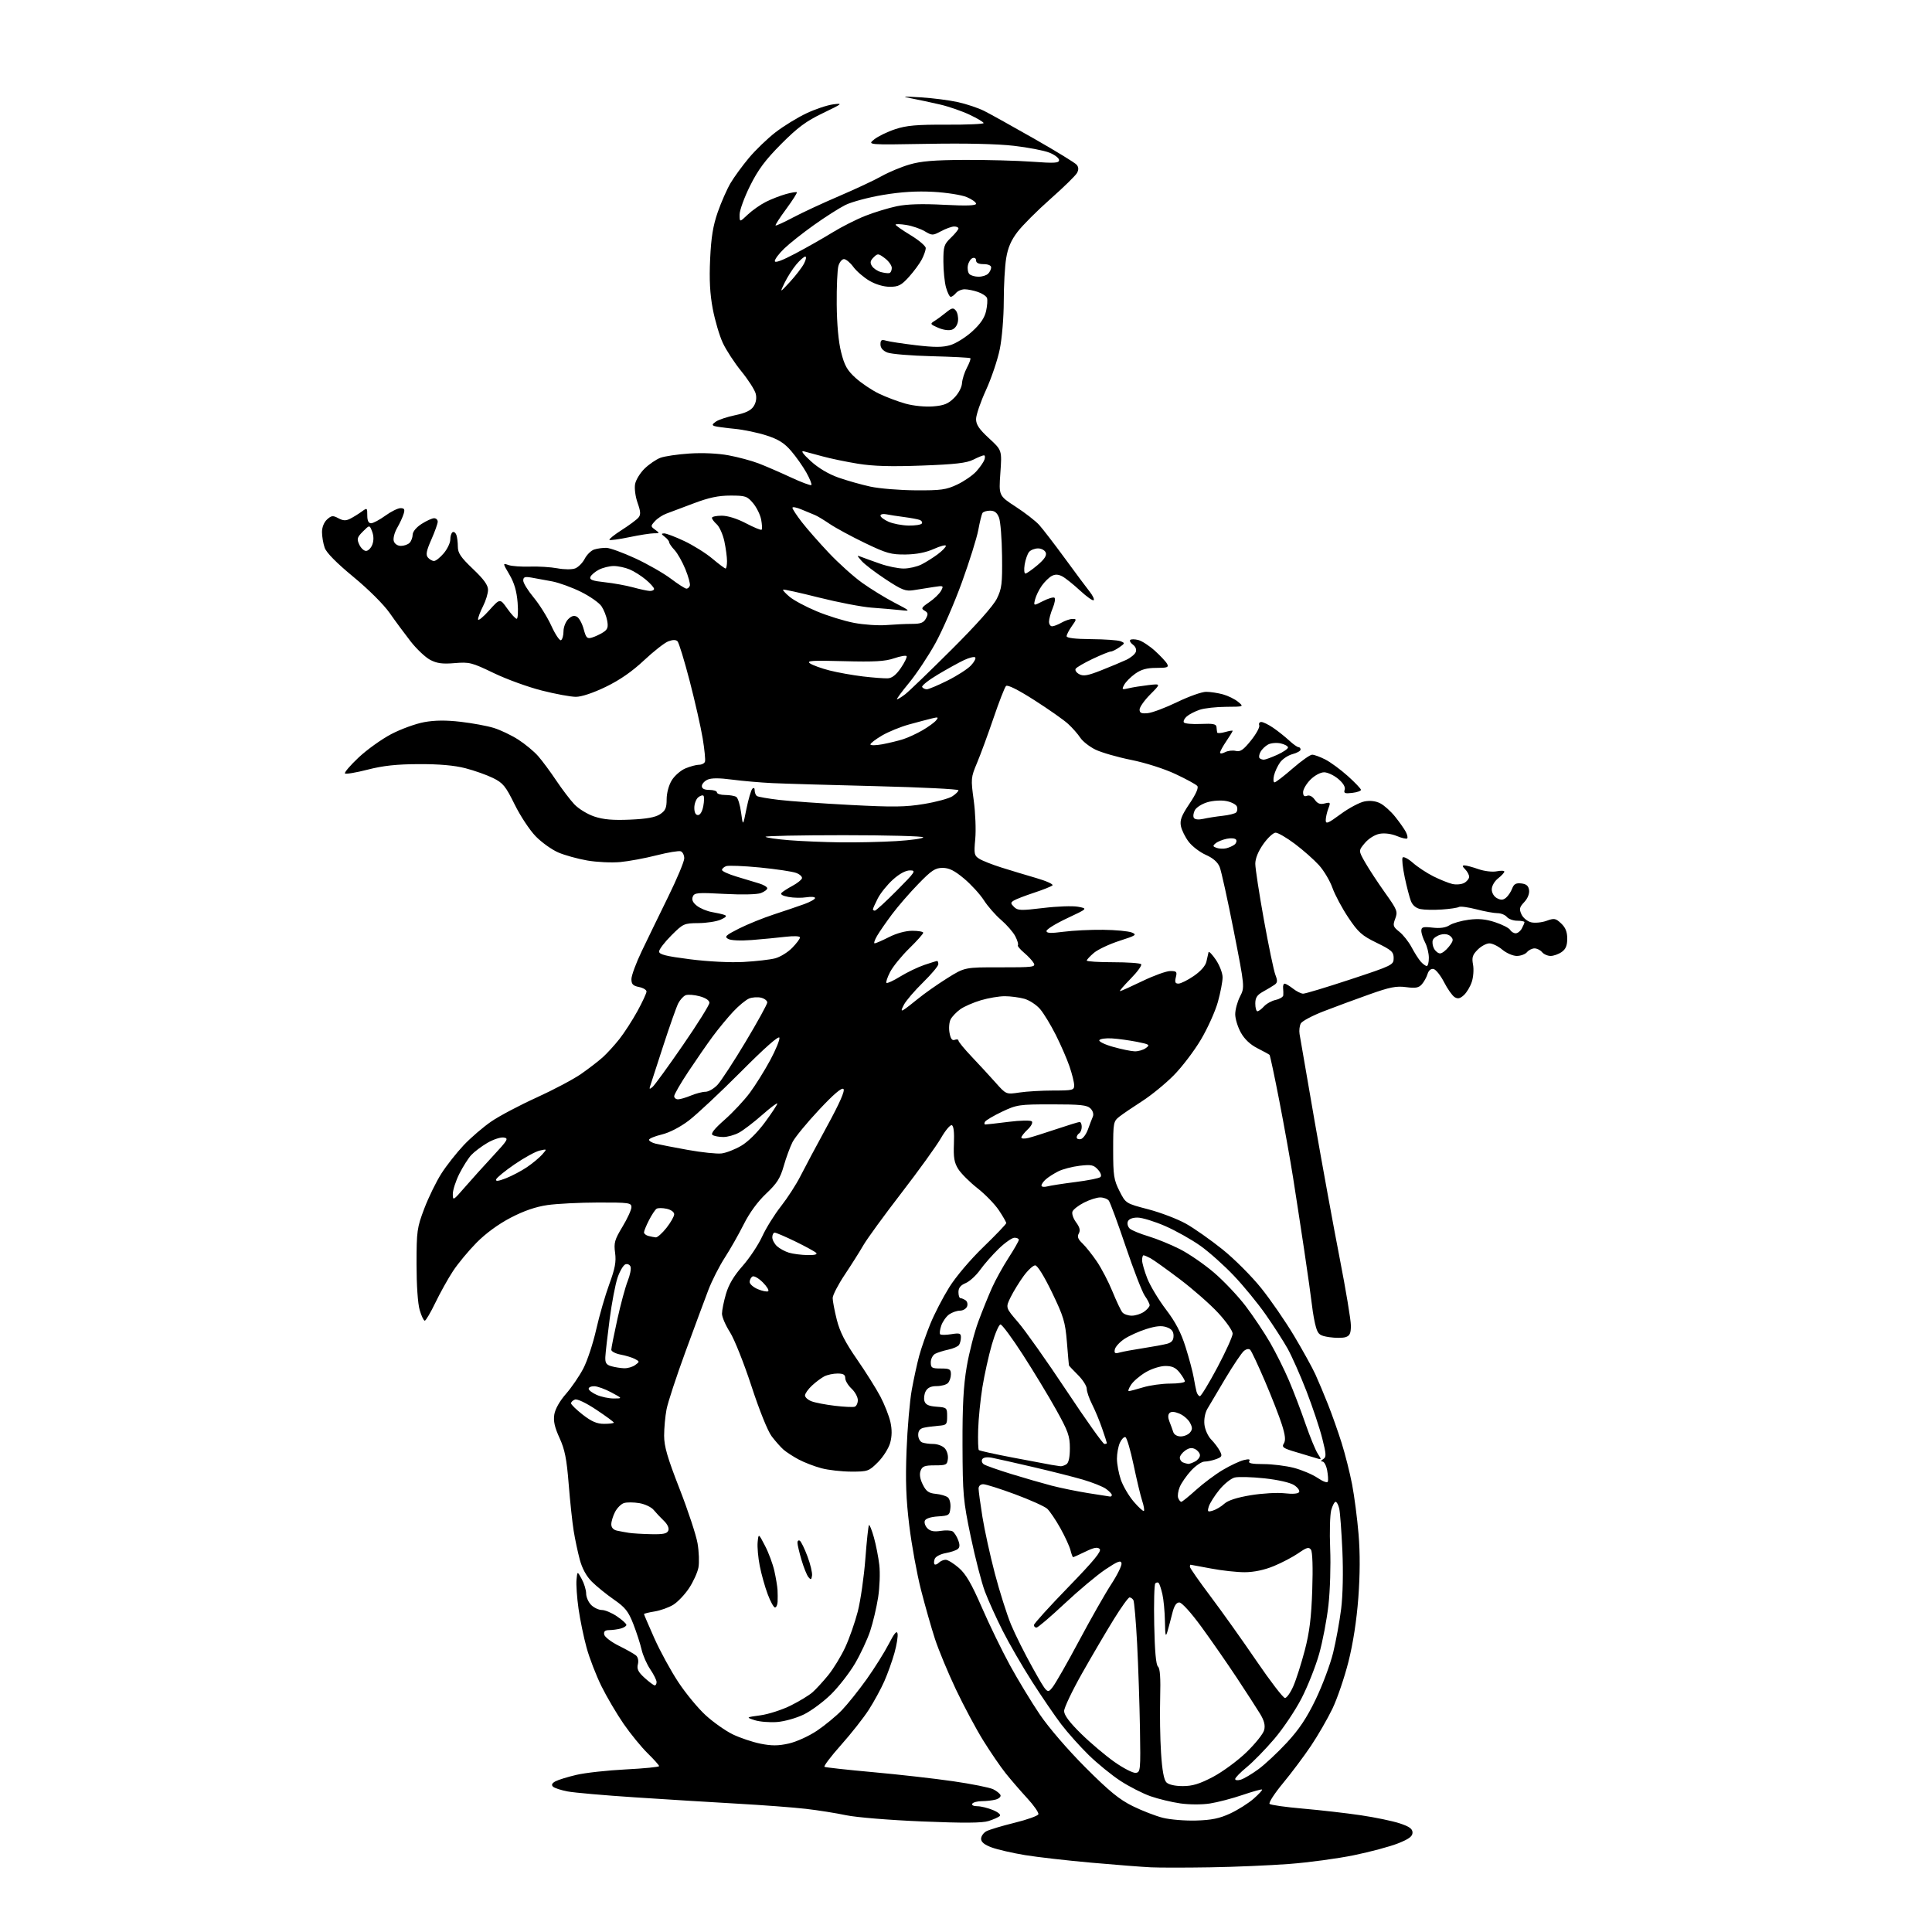 <?xml version="1.0" encoding="UTF-8" standalone="no"?>
<svg 
  version="1.1" 
  xmlns="http://www.w3.org/2000/svg" 
  xmlns:xlink="http://www.w3.org/1999/xlink" 
  xmlns:svg="http://www.w3.org/2000/svg"
  xmlns:rdf="http://www.w3.org/1999/02/22-rdf-syntax-ns#"
  xmlns:cc="http://creativecommons.org/ns#"
  xmlns:dc="http://purl.org/dc/elements/1.1/"
  viewBox="0 0 768 768"
  width="768"
  height="768"
>
<style>svg {background-color: white; }</style>"
<path stroke="none" fill="black" fill-rule="evenodd" d="M481.00,742.29C471.38,742.45 460.80,742.45 457.50,742.29C454.20,742.14 443.62,741.31 434.00,740.46C424.38,739.61 412.45,738.25 407.50,737.44C402.55,736.62 396.59,735.26 394.25,734.40C391.31,733.32 390.00,732.25 390.00,730.95C390.00,729.92 390.95,728.56 392.11,727.94C393.28,727.32 398.31,725.81 403.31,724.58C408.30,723.36 412.56,721.83 412.77,721.20C412.98,720.56 410.97,717.67 408.29,714.77C405.62,711.87 401.76,707.40 399.72,704.84C397.68,702.28 393.68,696.43 390.83,691.84C387.98,687.25 383.09,678.10 379.96,671.50C376.84,664.90 373.10,655.90 371.66,651.50C370.23,647.10 367.73,638.33 366.11,632.00C364.49,625.67 362.40,614.20 361.46,606.50C360.16,595.88 359.90,588.64 360.37,576.50C360.71,567.70 361.64,556.90 362.44,552.50C363.24,548.10 364.56,542.02 365.38,539.00C366.19,535.98 368.19,530.25 369.81,526.28C371.43,522.30 374.81,515.77 377.31,511.76C379.94,507.53 385.67,500.77 390.93,495.68C395.92,490.85 400.00,486.58 400.00,486.20C399.99,485.81 398.69,483.53 397.09,481.13C395.49,478.72 391.65,474.76 388.55,472.33C385.45,469.89 382.01,466.46 380.91,464.70C379.32,462.15 378.97,460.10 379.20,454.58C379.38,450.06 379.09,447.53 378.34,447.28C377.72,447.07 375.79,449.38 374.05,452.41C372.32,455.43 365.26,465.23 358.37,474.17C351.47,483.12 344.66,492.47 343.22,494.97C341.79,497.46 338.45,502.74 335.81,506.70C333.16,510.67 331.00,514.85 331.00,516.00C331.00,517.15 331.74,521.03 332.64,524.62C333.85,529.42 335.96,533.57 340.64,540.32C344.14,545.37 348.34,552.06 349.98,555.18C351.62,558.31 353.41,562.85 353.95,565.26C354.62,568.26 354.59,570.90 353.86,573.56C353.26,575.70 351.08,579.15 349.01,581.23C345.37,584.86 344.98,585.00 338.37,584.99C334.59,584.98 329.25,584.38 326.50,583.64C323.75,582.91 319.70,581.35 317.50,580.18C315.30,579.00 312.59,577.25 311.47,576.27C310.36,575.30 308.24,572.91 306.76,570.96C305.18,568.87 301.87,560.65 298.70,550.96C295.74,541.91 291.90,532.27 290.16,529.55C288.42,526.83 287.00,523.53 287.00,522.21C287.00,520.89 287.71,517.36 288.58,514.37C289.67,510.62 291.73,507.15 295.21,503.22C297.98,500.07 301.48,494.80 302.99,491.50C304.50,488.20 307.86,482.80 310.46,479.50C313.05,476.20 316.54,470.80 318.20,467.50C319.87,464.20 324.62,455.29 328.76,447.70C333.82,438.43 335.96,433.56 335.29,432.89C334.61,432.21 331.41,434.94 325.56,441.19C320.76,446.31 316.03,452.07 315.04,454.00C314.06,455.93 312.49,460.20 311.55,463.50C310.15,468.40 308.87,470.41 304.54,474.50C301.18,477.67 297.92,482.13 295.64,486.69C293.66,490.64 290.26,496.62 288.09,499.98C285.92,503.34 282.99,509.11 281.58,512.80C280.17,516.48 276.07,527.55 272.46,537.39C268.85,547.24 265.47,557.53 264.95,560.28C264.43,563.03 264.00,567.71 264.00,570.70C264.00,574.97 265.31,579.46 270.13,591.81C273.50,600.44 276.72,610.20 277.29,613.50C277.85,616.80 278.01,621.12 277.64,623.11C277.27,625.09 275.59,628.78 273.91,631.32C272.24,633.85 269.41,636.82 267.64,637.92C265.86,639.01 262.52,640.21 260.20,640.58C257.89,640.95 256.00,641.42 256.00,641.63C256.00,641.83 257.86,646.16 260.12,651.25C262.39,656.34 266.66,664.16 269.62,668.64C272.57,673.12 277.46,679.05 280.49,681.82C283.52,684.59 288.36,688.01 291.25,689.42C294.14,690.82 299.11,692.50 302.30,693.14C306.76,694.03 309.35,694.02 313.54,693.08C316.58,692.40 321.52,690.15 324.74,688.00C327.91,685.87 332.37,682.19 334.66,679.82C336.94,677.44 341.38,671.90 344.52,667.50C347.65,663.10 351.60,656.80 353.30,653.50C355.51,649.21 356.50,648.03 356.79,649.37C357.01,650.40 356.45,653.88 355.55,657.10C354.65,660.32 352.83,665.39 351.52,668.35C350.21,671.32 347.46,676.36 345.42,679.56C343.37,682.76 338.39,689.10 334.35,693.63C330.31,698.17 327.34,702.09 327.75,702.34C328.16,702.59 336.82,703.54 347.00,704.46C357.18,705.38 371.52,707.00 378.87,708.07C386.22,709.13 393.39,710.57 394.80,711.25C396.20,711.94 397.52,713.01 397.72,713.62C397.92,714.24 397.05,715.02 395.79,715.36C394.53,715.70 392.06,715.98 390.31,715.99C388.55,715.99 386.84,716.45 386.50,717.00C386.15,717.57 387.00,718.00 388.47,718.00C389.90,718.00 392.70,718.69 394.71,719.52C396.84,720.41 397.97,721.40 397.43,721.90C396.92,722.37 394.92,723.26 392.98,723.88C390.44,724.69 383.09,724.74 366.48,724.05C353.60,723.52 340.35,722.43 336.33,721.58C332.38,720.74 325.18,719.60 320.33,719.04C315.47,718.48 303.18,717.55 293.00,716.98C282.82,716.40 264.60,715.28 252.50,714.48C240.40,713.69 228.32,712.63 225.66,712.13C223.00,711.63 220.37,710.77 219.81,710.21C219.11,709.51 219.43,708.84 220.81,708.10C221.93,707.50 225.69,706.34 229.17,705.53C232.65,704.71 241.46,703.74 248.75,703.37C256.04,703.00 262.00,702.41 262.00,702.06C262.00,701.70 259.95,699.41 257.45,696.96C254.95,694.51 250.66,689.25 247.91,685.28C245.16,681.30 241.19,674.55 239.08,670.28C236.97,666.00 234.31,659.12 233.18,655.00C232.04,650.88 230.60,643.89 229.97,639.48C229.35,635.08 228.99,629.90 229.17,627.98C229.50,624.50 229.50,624.50 231.25,627.70C232.21,629.46 233.00,632.05 233.00,633.45C233.00,634.85 233.90,636.90 235.00,638.00C236.10,639.10 238.02,640.00 239.27,640.00C240.52,640.00 243.22,641.14 245.27,642.54C247.32,643.93 249.00,645.45 249.00,645.92C249.00,646.39 247.99,647.04 246.75,647.37C245.51,647.70 243.45,647.98 242.18,647.99C240.51,648.00 239.94,648.50 240.18,649.75C240.35,650.71 242.97,652.72 246.00,654.22C249.03,655.72 252.10,657.45 252.83,658.08C253.62,658.77 253.92,660.19 253.56,661.61C253.10,663.46 253.70,664.67 256.23,666.97C258.03,668.60 259.84,669.95 260.25,669.97C260.66,669.99 261.00,669.39 261.00,668.64C261.00,667.89 259.87,665.62 258.49,663.58C257.11,661.55 255.55,658.00 255.03,655.69C254.50,653.39 253.02,648.82 251.74,645.54C249.79,640.54 248.53,638.96 244.02,635.84C241.06,633.78 237.12,630.59 235.28,628.75C233.08,626.55 231.42,623.51 230.46,619.94C229.66,616.95 228.57,611.80 228.04,608.50C227.50,605.20 226.61,596.84 226.06,589.93C225.26,579.89 224.52,576.19 222.41,571.59C220.47,567.34 219.92,564.88 220.35,562.26C220.70,560.10 222.51,556.90 224.97,554.10C227.19,551.57 230.30,547.02 231.88,544.00C233.46,540.98 235.76,534.00 237.00,528.50C238.24,523.00 240.58,514.91 242.19,510.51C244.50,504.22 244.99,501.57 244.51,498.01C243.97,494.04 244.33,492.80 247.45,487.63C249.40,484.40 251.00,480.91 251.00,479.88C251.00,478.13 250.06,478.00 237.75,478.02C230.46,478.03 221.41,478.49 217.63,479.03C212.96,479.71 208.26,481.32 203.00,484.06C198.14,486.59 193.09,490.28 189.44,493.98C186.24,497.22 182.02,502.31 180.06,505.30C178.10,508.28 174.95,513.94 173.06,517.86C171.16,521.79 169.27,525.00 168.85,525.00C168.42,525.00 167.51,523.09 166.83,520.75C166.08,518.23 165.58,510.80 165.58,502.50C165.59,489.29 165.77,488.04 168.67,480.39C170.37,475.93 173.42,469.68 175.46,466.50C177.49,463.32 181.49,458.25 184.33,455.23C187.17,452.22 192.15,447.95 195.38,445.75C198.61,443.55 206.70,439.28 213.36,436.26C220.01,433.23 227.94,429.03 230.98,426.92C234.02,424.80 237.89,421.82 239.60,420.29C241.30,418.75 244.30,415.48 246.25,413.00C248.20,410.52 251.41,405.54 253.40,401.92C255.38,398.30 257.00,394.80 257.00,394.14C257.00,393.49 255.65,392.68 254.00,392.35C251.61,391.87 251.00,391.23 251.00,389.20C251.00,387.80 252.85,382.79 255.11,378.08C257.37,373.36 262.10,363.64 265.61,356.48C269.13,349.32 272.00,342.45 272.00,341.20C272.00,339.96 271.39,338.70 270.63,338.41C269.88,338.12 265.56,338.84 261.03,339.99C256.50,341.15 249.99,342.36 246.56,342.68C243.12,343.00 237.22,342.72 233.43,342.06C229.65,341.40 224.47,339.97 221.93,338.87C219.38,337.78 215.36,334.91 212.99,332.49C210.62,330.08 206.84,324.37 204.59,319.80C200.98,312.47 199.97,311.24 196.00,309.28C193.53,308.06 188.57,306.30 185.00,305.38C180.60,304.25 174.63,303.72 166.50,303.75C157.61,303.79 152.33,304.36 146.13,305.95C141.53,307.13 137.48,307.81 137.13,307.46C136.79,307.11 139.21,304.27 142.51,301.16C145.82,298.04 151.67,293.85 155.51,291.83C159.36,289.82 165.26,287.67 168.64,287.06C172.89,286.29 177.35,286.25 183.14,286.93C187.74,287.46 193.65,288.55 196.27,289.36C198.89,290.16 203.27,292.25 205.99,293.99C208.72,295.74 212.28,298.69 213.91,300.55C215.54,302.41 218.77,306.76 221.08,310.22C223.39,313.67 226.64,317.95 228.31,319.73C229.99,321.51 233.56,323.69 236.28,324.59C239.90,325.79 243.67,326.12 250.46,325.82C257.01,325.54 260.48,324.91 262.35,323.69C264.52,322.27 265.00,321.19 265.00,317.73C265.01,315.25 265.84,312.13 267.03,310.19C268.14,308.37 270.59,306.23 272.49,305.44C274.39,304.65 276.81,304.00 277.88,304.00C278.96,304.00 280.02,303.45 280.24,302.77C280.47,302.10 280.06,297.94 279.33,293.52C278.60,289.11 276.27,278.84 274.16,270.71C272.04,262.57 269.87,255.47 269.32,254.92C268.66,254.26 267.42,254.27 265.64,254.95C264.16,255.51 259.82,258.92 255.98,262.52C251.26,266.95 246.35,270.35 240.81,273.03C235.81,275.45 231.17,277.00 228.93,277.00C226.91,277.00 220.81,275.88 215.38,274.50C209.95,273.13 201.33,270.00 196.24,267.54C187.56,263.36 186.59,263.11 180.74,263.60C175.90,264.01 173.72,263.72 171.03,262.32C169.12,261.32 165.63,258.02 163.26,255.00C160.90,251.97 157.13,246.88 154.90,243.68C152.53,240.30 146.50,234.28 140.47,229.31C133.76,223.77 129.74,219.70 129.06,217.73C128.48,216.07 128.00,213.26 128.00,211.51C128.00,209.57 128.80,207.59 130.01,206.49C131.76,204.91 132.34,204.84 134.50,206.00C136.42,207.03 137.50,207.07 139.24,206.18C140.48,205.55 142.51,204.29 143.75,203.39C145.95,201.79 146.00,201.82 146.00,204.88C146.00,206.99 146.49,208.00 147.51,208.00C148.34,208.00 150.88,206.65 153.16,205.00C155.44,203.35 158.16,202.00 159.22,202.00C160.74,202.00 161.00,202.47 160.46,204.25C160.10,205.49 158.93,208.01 157.87,209.86C156.79,211.74 156.20,214.06 156.54,215.11C156.89,216.22 158.06,217.00 159.37,217.00C160.60,217.00 162.14,216.46 162.80,215.80C163.46,215.14 164.02,213.68 164.04,212.55C164.07,211.32 165.50,209.60 167.61,208.25C169.55,207.01 171.78,206.00 172.57,206.00C173.36,206.00 174.00,206.62 174.00,207.38C174.00,208.13 172.86,211.33 171.47,214.48C169.50,218.93 169.19,220.53 170.09,221.61C170.72,222.37 171.82,223.00 172.53,223.00C173.24,223.00 174.99,221.62 176.41,219.92C177.83,218.23 179.00,215.78 179.00,214.48C179.00,213.18 179.40,211.87 179.90,211.56C180.39,211.26 181.06,211.72 181.40,212.59C181.73,213.45 182.00,215.58 182.00,217.31C182.00,219.84 183.15,221.54 188.00,226.16C192.34,230.29 194.00,232.59 194.00,234.47C194.00,235.91 193.10,238.84 192.00,241.00C190.90,243.16 190.02,245.50 190.04,246.21C190.07,246.92 192.04,245.33 194.42,242.67C198.75,237.84 198.75,237.84 201.63,241.90C203.21,244.13 204.90,245.97 205.39,245.98C205.87,245.99 206.04,243.09 205.76,239.54C205.39,235.00 204.43,231.70 202.52,228.44C199.80,223.80 199.80,223.80 202.15,224.62C203.44,225.07 207.26,225.34 210.63,225.23C214.01,225.11 218.93,225.42 221.57,225.91C224.29,226.42 227.35,226.44 228.64,225.95C229.88,225.47 231.60,223.75 232.44,222.11C233.29,220.48 234.99,218.82 236.23,218.43C237.48,218.03 239.65,217.74 241.07,217.78C242.49,217.82 247.64,219.70 252.52,221.95C257.39,224.20 263.75,227.84 266.65,230.02C269.54,232.21 272.35,234.00 272.87,234.00C273.40,234.00 274.01,233.47 274.23,232.81C274.45,232.16 273.65,229.22 272.45,226.27C271.25,223.33 269.31,219.90 268.14,218.65C266.96,217.39 266.00,216.00 266.00,215.55C266.00,215.09 265.21,214.12 264.25,213.39C262.83,212.32 262.79,212.06 264.00,212.03C264.82,212.02 268.43,213.38 272.00,215.07C275.57,216.75 280.61,219.90 283.18,222.07C285.75,224.23 288.12,226.00 288.43,226.00C288.74,226.00 289.00,224.67 289.00,223.05C289.00,221.43 288.52,217.87 287.94,215.15C287.35,212.43 286.00,209.41 284.94,208.44C283.87,207.48 283.00,206.31 283.00,205.85C283.00,205.38 284.75,205.00 286.90,205.00C289.30,205.00 293.00,206.16 296.54,208.02C299.70,209.68 302.50,210.83 302.76,210.57C303.03,210.31 302.94,208.51 302.58,206.58C302.22,204.64 300.77,201.70 299.37,200.03C297.02,197.23 296.33,197.00 290.36,197.00C285.55,197.00 281.80,197.80 275.70,200.11C271.19,201.82 266.30,203.66 264.82,204.20C263.35,204.74 261.33,206.08 260.34,207.18C258.59,209.11 258.59,209.23 260.45,210.59C262.31,211.94 262.29,212.00 259.94,212.00C258.60,212.00 254.18,212.69 250.12,213.54C246.07,214.39 242.53,214.86 242.26,214.60C242.00,214.33 244.21,212.56 247.18,210.66C250.16,208.76 253.13,206.55 253.80,205.74C254.76,204.59 254.68,203.36 253.45,199.89C252.58,197.44 252.14,194.14 252.46,192.44C252.77,190.75 254.48,187.97 256.26,186.25C258.04,184.53 260.85,182.61 262.50,181.99C264.15,181.36 269.38,180.59 274.11,180.28C279.34,179.94 285.43,180.22 289.61,181.00C293.40,181.70 298.75,183.14 301.50,184.19C304.25,185.24 309.99,187.73 314.26,189.71C318.52,191.70 322.24,193.09 322.52,192.81C322.80,192.53 321.92,190.31 320.56,187.88C319.20,185.45 316.49,181.59 314.53,179.31C311.82,176.14 309.50,174.67 304.74,173.12C301.31,172.00 295.57,170.80 292.00,170.46C288.43,170.12 284.86,169.64 284.08,169.39C282.96,169.03 283.07,168.64 284.58,167.59C285.63,166.85 289.10,165.70 292.28,165.04C296.38,164.19 298.49,163.18 299.57,161.53C300.55,160.03 300.85,158.25 300.41,156.51C300.04,155.02 297.49,151.03 294.74,147.65C291.99,144.27 288.66,139.17 287.33,136.32C286.00,133.47 284.21,127.39 283.34,122.82C282.21,116.87 281.91,111.23 282.29,103.00C282.69,94.31 283.43,89.75 285.32,84.32C286.70,80.37 288.98,75.20 290.38,72.82C291.78,70.44 295.08,65.92 297.71,62.77C300.35,59.62 305.12,55.03 308.32,52.56C311.52,50.10 317.02,46.72 320.54,45.06C324.05,43.39 328.86,41.79 331.22,41.48C335.22,40.97 334.95,41.20 327.13,44.96C320.44,48.17 317.12,50.63 310.54,57.24C304.21,63.61 301.37,67.42 298.16,73.87C295.87,78.47 294.00,83.62 294.00,85.31C294.00,88.39 294.00,88.39 297.25,85.30C299.04,83.61 302.30,81.32 304.50,80.22C306.70,79.12 310.27,77.74 312.44,77.14C314.61,76.54 316.56,76.22 316.76,76.43C316.97,76.64 315.07,79.61 312.55,83.05C310.02,86.48 308.10,89.44 308.29,89.63C308.48,89.81 311.58,88.40 315.19,86.48C318.79,84.57 327.09,80.71 333.62,77.92C340.15,75.12 347.75,71.56 350.50,70.00C353.25,68.45 358.20,66.38 361.50,65.41C366.08,64.06 371.30,63.62 383.50,63.57C392.30,63.53 404.34,63.85 410.25,64.28C419.25,64.94 421.00,64.83 421.00,63.64C421.00,62.86 419.28,61.53 417.17,60.69C415.07,59.84 408.70,58.61 403.03,57.96C396.56,57.20 383.78,56.91 368.74,57.18C344.76,57.60 344.76,57.60 347.54,55.39C349.06,54.17 352.83,52.35 355.91,51.34C360.36,49.87 364.50,49.51 376.25,49.56C384.36,49.60 391.00,49.31 391.00,48.93C391.00,48.55 388.52,47.06 385.49,45.63C382.46,44.19 377.18,42.36 373.74,41.56C370.31,40.76 365.25,39.67 362.50,39.15C358.20,38.32 358.68,38.26 366.00,38.70C370.68,38.98 377.32,39.83 380.77,40.59C384.22,41.36 388.95,42.94 391.27,44.12C393.60,45.29 402.55,50.27 411.17,55.18C419.80,60.10 427.36,64.73 427.99,65.49C428.79,66.45 428.83,67.45 428.13,68.75C427.58,69.78 422.84,74.42 417.59,79.06C412.34,83.70 406.45,89.60 404.49,92.16C401.92,95.52 400.66,98.44 399.97,102.66C399.44,105.87 399.01,113.58 399.01,119.79C399.00,126.08 398.31,134.50 397.43,138.79C396.57,143.03 394.09,150.37 391.93,155.09C389.77,159.82 388.00,164.99 388.00,166.59C388.00,168.81 389.22,170.61 393.15,174.23C398.30,178.97 398.30,178.97 397.66,188.01C397.02,197.05 397.02,197.05 403.76,201.43C407.47,203.84 411.66,207.09 413.08,208.66C414.49,210.22 419.11,216.22 423.34,222.00C427.56,227.78 432.00,233.73 433.19,235.23C434.39,236.74 435.09,238.25 434.75,238.58C434.41,238.92 431.96,237.19 429.32,234.74C426.67,232.29 423.49,229.75 422.25,229.10C420.66,228.28 419.43,228.23 418.07,228.96C417.01,229.53 415.24,231.26 414.14,232.81C413.03,234.36 411.84,236.80 411.47,238.25C410.81,240.88 410.81,240.88 414.55,238.97C416.61,237.92 418.68,237.30 419.14,237.59C419.60,237.87 419.31,239.71 418.49,241.68C417.67,243.64 417.00,246.09 417.00,247.12C417.00,248.15 417.56,248.98 418.25,248.96C418.94,248.95 420.62,248.29 422.00,247.50C423.38,246.71 425.32,246.05 426.32,246.04C428.02,246.00 428.00,246.19 426.07,248.90C424.93,250.50 424.00,252.30 424.00,252.90C424.00,253.62 427.39,254.02 433.75,254.07C439.11,254.11 444.36,254.48 445.42,254.89C447.24,255.61 447.22,255.73 444.95,257.32C443.63,258.25 442.09,259.00 441.53,259.00C440.96,259.00 437.74,260.31 434.37,261.90C431.00,263.50 427.95,265.27 427.59,265.85C427.24,266.43 427.87,267.40 429.01,268.00C430.66,268.89 432.42,268.58 437.79,266.45C441.48,264.99 445.93,263.13 447.67,262.32C449.42,261.51 451.13,260.10 451.48,259.20C451.86,258.21 451.42,257.05 450.38,256.29C449.43,255.59 448.93,254.74 449.28,254.39C449.62,254.04 451.06,254.05 452.48,254.41C453.89,254.76 456.86,256.69 459.08,258.69C461.29,260.69 463.49,263.04 463.95,263.91C464.67,265.27 464.04,265.50 459.65,265.50C455.86,265.50 453.64,266.12 451.25,267.82C449.46,269.10 447.50,271.07 446.89,272.21C445.86,274.12 445.99,274.23 448.64,273.60C450.21,273.22 453.75,272.66 456.50,272.34C461.50,271.76 461.50,271.76 457.25,276.04C454.91,278.39 453.00,281.10 453.00,282.06C453.00,283.42 453.71,283.73 456.25,283.49C458.04,283.32 463.30,281.34 467.95,279.09C472.59,276.84 477.77,275.00 479.45,275.01C481.13,275.01 484.15,275.47 486.17,276.03C488.19,276.59 490.89,277.92 492.17,278.99C494.50,280.93 494.50,280.93 487.40,280.97C483.49,280.99 478.77,281.51 476.90,282.14C475.03,282.77 472.72,283.95 471.77,284.78C470.82,285.60 470.30,286.67 470.60,287.17C470.91,287.66 473.93,287.94 477.31,287.78C482.19,287.56 483.48,287.81 483.58,289.00C483.64,289.82 483.76,290.81 483.85,291.18C483.93,291.55 485.35,291.47 487.00,291.00C488.65,290.53 490.00,290.31 490.00,290.53C490.00,290.74 488.88,292.57 487.50,294.60C486.12,296.62 485.00,298.68 485.00,299.17C485.00,299.67 485.89,299.59 486.98,299.01C488.07,298.43 489.98,298.20 491.23,298.50C493.05,298.95 494.25,298.12 497.29,294.34C499.37,291.75 500.85,289.04 500.57,288.32C500.29,287.59 500.66,287.00 501.39,287.00C502.12,287.00 504.25,288.04 506.11,289.31C507.97,290.58 510.80,292.83 512.40,294.31C513.99,295.79 515.68,297.00 516.15,297.00C516.62,297.00 517.00,297.44 517.00,297.97C517.00,298.51 515.57,299.31 513.82,299.77C512.08,300.22 509.85,301.69 508.87,303.04C507.89,304.39 506.80,306.74 506.44,308.25C506.08,309.76 506.17,311.00 506.65,311.00C507.13,311.00 510.35,308.52 513.82,305.50C517.29,302.48 520.79,300.00 521.60,300.00C522.42,300.00 524.77,300.86 526.84,301.92C528.91,302.98 532.94,305.94 535.80,308.51C538.66,311.08 541.00,313.54 541.00,313.98C541.00,314.42 539.42,314.97 537.50,315.19C534.57,315.53 534.08,315.32 534.53,313.91C534.87,312.83 533.95,311.30 531.95,309.61C530.24,308.18 527.72,307.00 526.35,307.00C524.92,307.00 522.59,308.25 520.92,309.92C519.32,311.53 518.00,313.77 518.00,314.89C518.00,316.34 518.46,316.76 519.56,316.34C520.52,315.97 521.71,316.57 522.62,317.87C523.73,319.46 524.75,319.85 526.58,319.39C528.89,318.81 528.98,318.93 528.02,321.45C527.46,322.93 527.00,325.00 527.00,326.06C527.00,327.70 527.91,327.32 532.94,323.62C536.21,321.21 540.48,318.95 542.42,318.58C544.71,318.15 546.92,318.42 548.72,319.36C550.25,320.15 552.89,322.53 554.59,324.65C556.29,326.77 558.18,329.45 558.80,330.62C559.42,331.78 559.68,332.98 559.38,333.28C559.08,333.58 557.23,333.16 555.26,332.33C553.08,331.43 550.39,331.08 548.40,331.45C546.50,331.81 544.04,333.35 542.56,335.11C540.00,338.15 540.00,338.15 542.66,342.82C544.13,345.40 547.67,350.80 550.54,354.83C555.42,361.67 555.69,362.36 554.63,365.17C553.60,367.92 553.74,368.38 556.27,370.40C557.80,371.61 559.98,374.38 561.13,376.55C562.28,378.72 563.91,381.29 564.76,382.25C565.61,383.21 566.69,384.00 567.15,384.00C567.62,384.00 568.00,382.54 567.99,380.75C567.99,378.96 567.32,376.21 566.49,374.64C565.67,373.06 565.00,370.98 565.00,370.01C565.00,368.51 565.68,368.32 569.48,368.75C572.48,369.09 574.71,368.77 576.23,367.78C577.48,366.97 580.91,365.99 583.85,365.61C587.74,365.10 590.60,365.36 594.35,366.60C597.18,367.53 599.86,368.90 600.30,369.64C600.74,370.39 601.74,371.00 602.51,371.00C603.29,371.00 604.40,370.13 604.96,369.07C605.53,368.00 606.00,366.88 606.00,366.57C606.00,366.25 604.71,366.00 603.12,366.00C601.54,366.00 599.68,365.32 599.00,364.50C598.32,363.68 596.64,363.00 595.27,363.00C593.91,363.00 590.12,362.31 586.86,361.46C583.60,360.62 580.48,360.20 579.94,360.54C579.40,360.87 576.38,361.33 573.23,361.54C570.08,361.76 566.24,361.69 564.69,361.38C562.86,361.01 561.52,359.88 560.85,358.16C560.29,356.70 559.18,352.44 558.39,348.69C557.60,344.95 557.22,341.45 557.55,340.91C557.89,340.37 559.71,341.29 561.62,342.97C563.52,344.64 567.19,347.06 569.79,348.36C572.38,349.65 575.75,351.01 577.27,351.38C578.79,351.75 580.93,351.57 582.02,350.99C583.11,350.41 584.00,349.30 584.00,348.54C584.00,347.77 583.29,346.44 582.43,345.57C581.26,344.40 581.19,344.00 582.18,344.01C582.91,344.02 585.40,344.69 587.71,345.50C590.08,346.32 593.25,346.70 594.96,346.36C596.63,346.02 598.00,346.08 598.00,346.48C598.00,346.88 596.88,348.10 595.50,349.18C594.08,350.30 593.00,352.18 593.00,353.54C593.00,354.93 593.86,356.39 595.06,357.03C596.62,357.87 597.51,357.82 598.67,356.86C599.52,356.16 600.61,354.52 601.10,353.22C601.80,351.40 602.63,350.94 604.75,351.18C606.76,351.41 607.59,352.13 607.83,353.85C608.03,355.26 607.27,357.15 605.92,358.59C604.00,360.62 603.84,361.35 604.80,363.46C605.42,364.83 607.14,366.25 608.62,366.62C610.09,366.99 612.85,366.73 614.74,366.05C617.85,364.92 618.39,365.02 620.58,367.08C622.31,368.70 623.00,370.43 623.00,373.12C623.00,375.88 622.41,377.30 620.78,378.44C619.56,379.30 617.59,380.00 616.40,380.00C615.21,380.00 613.68,379.33 613.00,378.50C612.32,377.68 610.97,377.00 610.00,377.00C609.03,377.00 607.68,377.68 607.00,378.50C606.32,379.32 604.49,380.00 602.95,380.00C601.41,380.00 598.82,378.87 597.18,377.50C595.55,376.12 593.24,375.00 592.06,375.00C590.88,375.00 588.78,376.12 587.41,377.50C585.35,379.56 585.02,380.60 585.55,383.43C585.91,385.32 585.69,388.42 585.06,390.31C584.44,392.21 583.02,394.58 581.90,395.59C580.37,396.98 579.48,397.16 578.21,396.36C577.29,395.78 575.40,393.10 574.02,390.40C572.63,387.71 570.75,385.36 569.84,385.19C568.81,385.00 567.90,385.77 567.47,387.19C567.08,388.46 566.07,390.29 565.22,391.26C563.97,392.68 562.73,392.90 558.94,392.40C555.06,391.88 552.46,392.40 544.36,395.28C538.94,397.20 530.79,400.21 526.25,401.97C521.71,403.72 517.58,405.91 517.09,406.84C516.59,407.76 516.37,409.64 516.59,411.01C516.81,412.38 519.49,427.90 522.55,445.50C525.62,463.10 530.12,487.74 532.56,500.25C535.00,512.76 537.00,524.76 537.00,526.93C537.00,530.05 536.56,531.00 534.90,531.53C533.75,531.90 530.85,531.90 528.46,531.55C524.68,530.98 524.00,530.49 523.15,527.70C522.61,525.94 521.89,522.02 521.55,519.00C521.20,515.98 519.81,506.07 518.45,497.00C517.09,487.93 515.08,474.88 514.00,468.00C512.91,461.12 510.46,447.46 508.55,437.62C506.64,427.79 504.89,419.56 504.66,419.33C504.43,419.10 502.28,417.92 499.88,416.71C497.03,415.27 494.73,413.11 493.27,410.50C492.04,408.30 491.03,405.02 491.02,403.21C491.01,401.40 491.86,398.23 492.91,396.17C494.83,392.42 494.83,392.42 490.42,369.96C487.99,357.61 485.48,346.20 484.83,344.62C484.05,342.71 482.18,341.08 479.35,339.83C476.98,338.78 473.91,336.44 472.53,334.63C471.15,332.82 469.75,330.01 469.43,328.39C468.96,326.04 469.65,324.23 472.84,319.48C475.43,315.64 476.53,313.13 475.94,312.43C475.44,311.82 471.53,309.69 467.26,307.69C462.79,305.59 455.34,303.22 449.68,302.08C444.28,301.00 437.90,299.16 435.51,298.01C433.12,296.85 430.39,294.71 429.43,293.26C428.48,291.80 426.31,289.33 424.60,287.77C422.90,286.20 416.86,281.96 411.18,278.33C404.62,274.14 400.51,272.09 399.90,272.70C399.38,273.22 397.14,278.97 394.93,285.47C392.71,291.97 389.77,299.99 388.38,303.28C385.94,309.09 385.90,309.54 387.07,318.15C387.74,323.03 388.01,329.94 387.68,333.51C387.12,339.47 387.26,340.12 389.29,341.39C390.50,342.15 394.43,343.70 398.00,344.83C401.57,345.96 407.82,347.84 411.87,349.02C415.93,350.19 418.85,351.52 418.37,351.95C417.89,352.39 414.57,353.72 411.00,354.89C407.43,356.07 403.82,357.46 403.00,357.98C401.68,358.82 401.69,359.12 403.11,360.54C404.54,361.97 405.82,362.02 414.72,360.94C420.22,360.27 426.45,360.05 428.56,360.45C432.41,361.17 432.41,361.17 424.20,365.02C419.69,367.14 416.00,369.42 416.00,370.08C416.00,370.98 417.68,371.06 422.75,370.39C426.46,369.90 433.55,369.55 438.50,369.61C443.45,369.66 448.58,370.15 449.90,370.68C452.06,371.56 451.59,371.88 445.03,373.99C441.04,375.27 436.47,377.42 434.88,378.75C433.30,380.09 432.00,381.48 432.00,381.84C432.00,382.20 436.69,382.50 442.42,382.50C448.15,382.50 453.18,382.85 453.61,383.27C454.03,383.70 452.17,386.29 449.48,389.02C446.78,391.76 444.86,394.00 445.21,394.00C445.56,394.00 449.57,392.20 454.12,390.00C458.67,387.80 463.66,386.00 465.22,386.00C467.73,386.00 467.97,386.28 467.41,388.50C466.93,390.42 467.17,391.00 468.46,391.00C469.38,391.00 472.13,389.63 474.56,387.96C477.33,386.05 479.21,383.91 479.58,382.21C479.91,380.72 480.28,379.07 480.41,378.54C480.54,378.01 481.85,379.35 483.32,381.52C484.79,383.69 486.00,386.83 486.00,388.50C486.00,390.18 485.16,394.58 484.13,398.28C483.10,401.99 480.07,408.73 477.38,413.26C474.70,417.79 469.80,424.22 466.50,427.54C463.20,430.86 457.57,435.45 454.00,437.74C450.43,440.03 446.38,442.78 445.00,443.86C442.60,445.74 442.50,446.24 442.50,457.16C442.50,467.27 442.77,469.03 445.00,473.44C447.50,478.38 447.50,478.38 456.46,480.72C461.38,482.01 468.13,484.59 471.46,486.46C474.78,488.32 481.32,492.93 485.99,496.68C490.67,500.44 497.56,507.33 501.31,512.01C505.07,516.68 510.96,525.23 514.41,531.00C517.86,536.77 521.67,543.67 522.88,546.32C524.09,548.97 526.36,554.37 527.92,558.32C529.49,562.27 531.91,569.13 533.31,573.57C534.71,578.01 536.59,585.44 537.48,590.07C538.37,594.71 539.53,603.62 540.05,609.88C540.68,617.40 540.64,625.99 539.95,635.22C539.27,644.19 537.87,653.28 536.02,660.60C534.43,666.88 531.57,675.27 529.65,679.25C527.73,683.24 523.90,689.88 521.13,694.00C518.36,698.12 513.35,704.82 509.98,708.88C506.62,712.94 504.23,716.63 504.68,717.08C505.13,717.52 511.12,718.37 518.00,718.96C524.88,719.56 535.20,720.74 540.93,721.59C546.67,722.44 553.65,723.89 556.43,724.82C560.27,726.09 561.50,726.99 561.50,728.49C561.50,729.99 560.06,731.06 555.74,732.77C552.58,734.03 544.70,736.14 538.24,737.47C531.79,738.80 520.20,740.37 512.50,740.95C504.80,741.53 490.62,742.14 481.00,742.29zM475.50,723.69C481.66,723.51 484.78,722.86 489.05,720.88C492.10,719.46 496.27,716.82 498.33,715.02C500.39,713.21 501.90,711.57 501.70,711.37C501.50,711.17 498.00,712.14 493.92,713.53C489.84,714.92 484.03,716.44 481.00,716.91C477.87,717.41 472.80,717.39 469.23,716.89C465.78,716.40 460.43,715.11 457.34,714.03C454.25,712.94 448.88,710.20 445.41,707.94C441.94,705.68 436.26,701.06 432.79,697.67C429.32,694.27 424.43,688.80 421.91,685.50C419.39,682.20 414.16,674.54 410.28,668.49C406.41,662.43 401.14,653.34 398.59,648.28C396.03,643.22 392.85,636.19 391.52,632.66C390.19,629.13 387.66,619.32 385.89,610.87C382.89,596.49 382.68,594.14 382.61,574.50C382.56,558.84 382.99,550.90 384.29,543.27C385.25,537.64 387.34,529.54 388.93,525.27C390.52,521.00 392.95,514.99 394.33,511.92C395.70,508.85 398.66,503.49 400.91,500.01C403.16,496.54 405.00,493.31 405.00,492.84C405.00,492.38 404.21,492.01 403.25,492.02C402.29,492.03 399.48,494.00 397.00,496.40C394.52,498.80 391.20,502.59 389.60,504.82C388.01,507.05 385.42,509.41 383.85,510.06C381.85,510.89 381.00,511.95 381.00,513.62C381.00,514.93 381.34,516.01 381.75,516.02C382.16,516.02 383.08,516.40 383.78,516.85C384.49,517.29 384.78,518.41 384.43,519.33C384.07,520.25 382.81,521.00 381.62,521.00C380.42,521.00 378.49,521.67 377.33,522.48C376.16,523.30 374.75,525.29 374.18,526.90C373.62,528.51 373.42,530.09 373.74,530.40C374.05,530.72 376.04,530.70 378.15,530.36C381.47,529.83 382.00,530.00 381.98,531.62C381.98,532.65 381.64,534.01 381.23,534.62C380.83,535.24 378.93,536.08 377.00,536.49C375.07,536.90 372.71,537.65 371.75,538.15C370.79,538.66 370.00,540.18 370.00,541.54C370.00,543.74 370.42,544.00 374.00,544.00C377.51,544.00 378.00,544.28 378.00,546.30C378.00,547.57 377.46,549.14 376.80,549.80C376.14,550.46 374.13,551.00 372.34,551.00C370.07,551.00 368.74,551.63 367.98,553.04C367.38,554.16 367.16,555.93 367.49,556.98C367.94,558.39 369.21,558.97 372.30,559.19C376.38,559.49 376.50,559.60 376.50,563.00C376.50,566.28 376.28,566.52 373.00,566.77C371.07,566.92 368.49,567.26 367.25,567.54C365.69,567.89 365.00,568.76 365.00,570.41C365.00,571.72 365.71,573.06 366.58,573.39C367.45,573.73 369.44,574.00 371.01,574.00C372.58,574.00 374.59,574.73 375.48,575.63C376.38,576.53 376.97,578.42 376.80,579.88C376.52,582.31 376.14,582.50 371.62,582.50C367.56,582.50 366.62,582.86 365.95,584.64C365.42,586.05 365.72,587.93 366.82,590.14C368.17,592.85 369.18,593.56 372.00,593.83C373.92,594.01 376.08,594.65 376.80,595.25C377.51,595.84 377.97,597.72 377.80,599.41C377.52,602.33 377.24,602.52 372.84,602.80C369.96,602.99 367.97,603.64 367.63,604.52C367.33,605.30 367.80,606.66 368.68,607.54C369.81,608.67 371.31,608.96 373.89,608.55C375.87,608.24 378.03,608.33 378.69,608.76C379.34,609.19 380.33,610.73 380.88,612.19C381.61,614.11 381.56,615.11 380.70,615.79C380.04,616.31 377.86,617.04 375.85,617.40C373.84,617.76 371.91,618.78 371.57,619.67C371.23,620.56 371.20,621.53 371.49,621.83C371.79,622.12 372.57,621.83 373.22,621.18C373.87,620.53 375.10,620.02 375.95,620.04C376.80,620.06 379.16,621.52 381.19,623.29C383.97,625.71 386.20,629.56 390.31,639.00C393.29,645.88 398.33,656.23 401.49,662.00C404.65,667.77 409.97,676.55 413.32,681.50C416.89,686.77 424.41,695.50 431.46,702.57C440.91,712.03 444.96,715.35 450.27,717.96C454.00,719.80 459.40,721.89 462.27,722.61C465.15,723.33 471.10,723.82 475.50,723.69zM470.18,710.00C474.03,710.00 476.83,709.15 482.18,706.34C486.01,704.32 492.01,699.91 495.50,696.53C499.00,693.15 502.17,689.19 502.53,687.72C503.01,685.83 502.54,683.97 500.91,681.28C499.65,679.20 495.49,672.77 491.68,667.00C487.86,661.23 481.53,652.11 477.62,646.75C473.42,641.01 469.80,637.01 468.79,637.00C467.61,637.00 466.75,638.31 466.02,641.25C465.44,643.59 464.57,646.85 464.09,648.50C463.36,650.97 463.18,650.26 463.08,644.50C463.01,640.65 462.55,635.78 462.06,633.67C461.57,631.56 460.91,629.58 460.59,629.25C460.26,628.93 459.66,629.01 459.25,629.42C458.84,629.83 458.64,637.22 458.82,645.84C459.03,656.32 459.52,661.83 460.32,662.50C461.14,663.19 461.40,667.02 461.18,675.00C461.01,681.33 461.16,691.12 461.53,696.78C461.98,703.76 462.67,707.53 463.67,708.53C464.58,709.43 467.08,710.00 470.18,710.00zM493.25,707.44C494.49,707.06 497.62,705.21 500.20,703.32C502.79,701.44 507.89,696.67 511.54,692.73C516.42,687.47 519.46,682.90 523.01,675.53C525.67,670.01 528.78,661.69 529.93,657.04C531.07,652.39 532.51,644.51 533.13,639.54C533.80,634.13 533.99,624.88 533.62,616.50C533.27,608.80 532.71,601.26 532.38,599.75C532.04,598.24 531.39,597.00 530.93,597.00C530.47,597.00 529.68,598.49 529.18,600.30C528.68,602.12 528.49,609.00 528.76,615.60C529.04,622.20 528.73,632.30 528.08,638.05C527.44,643.80 525.77,652.55 524.37,657.50C522.97,662.45 519.82,670.40 517.36,675.16C514.90,679.93 510.03,687.18 506.53,691.27C503.04,695.37 498.12,700.41 495.59,702.48C493.07,704.55 491.00,706.67 491.00,707.19C491.00,707.71 492.01,707.82 493.25,707.44zM451.47,704.74C453.36,704.51 453.43,703.77 453.15,687.00C452.99,677.38 452.48,662.21 452.02,653.30C451.55,644.38 450.88,636.62 450.53,636.05C450.17,635.47 449.49,635.00 449.00,635.00C448.52,635.00 445.69,638.94 442.72,643.75C439.74,648.56 434.09,658.19 430.15,665.15C426.22,672.10 423.00,678.86 423.00,680.17C423.00,681.79 425.16,684.68 429.75,689.18C433.46,692.83 439.43,697.87 443.00,700.39C446.57,702.91 450.39,704.87 451.47,704.74zM308.87,684.53C305.92,684.75 301.93,684.42 300.00,683.80C296.50,682.66 296.50,682.66 302.32,681.86C305.53,681.41 310.93,679.67 314.32,677.98C317.72,676.29 321.62,673.92 323.00,672.70C324.38,671.49 327.17,668.44 329.21,665.94C331.25,663.44 334.28,658.49 335.94,654.94C337.60,651.40 339.86,644.94 340.98,640.60C342.09,636.25 343.44,626.84 343.99,619.69C344.53,612.54 345.18,606.49 345.43,606.24C345.68,605.99 346.56,608.20 347.39,611.14C348.21,614.09 349.19,619.03 349.54,622.11C349.90,625.20 349.69,630.99 349.07,634.97C348.45,638.96 347.03,644.98 345.91,648.36C344.78,651.74 342.06,657.56 339.86,661.30C337.65,665.05 333.37,670.54 330.35,673.52C327.33,676.49 322.47,680.09 319.55,681.52C316.58,682.97 311.87,684.30 308.87,684.53zM510.79,674.98C511.49,674.99 513.00,672.86 514.13,670.25C515.27,667.64 517.31,661.23 518.68,656.00C520.56,648.78 521.27,643.02 521.64,632.00C521.94,623.24 521.74,616.93 521.14,616.06C520.31,614.86 519.50,615.07 516.16,617.39C513.97,618.91 509.54,621.23 506.34,622.55C502.58,624.10 498.48,624.96 494.84,624.98C491.72,624.99 485.65,624.33 481.34,623.50C477.03,622.68 473.39,622.00 473.25,622.00C473.11,622.00 473.00,622.38 473.00,622.84C473.00,623.30 476.71,628.62 481.25,634.65C485.79,640.69 494.00,652.22 499.50,660.29C505.00,668.35 510.08,674.96 510.79,674.98zM418.40,670.71C419.56,669.26 424.29,660.97 428.92,652.29C433.55,643.61 439.32,633.46 441.74,629.75C444.17,626.04 446.00,622.29 445.82,621.41C445.57,620.13 444.28,620.63 439.44,623.86C436.11,626.09 428.80,632.21 423.20,637.46C417.60,642.70 412.57,647.00 412.01,647.00C411.46,647.00 411.00,646.54 411.00,645.99C411.00,645.43 417.14,638.65 424.64,630.93C434.85,620.41 437.99,616.59 437.14,615.74C436.29,614.89 434.86,615.15 431.47,616.80C428.98,618.01 426.78,619.00 426.58,619.00C426.38,619.00 425.91,617.76 425.54,616.25C425.17,614.74 423.35,610.79 421.51,607.47C419.66,604.16 417.30,600.68 416.27,599.74C415.23,598.81 409.51,596.23 403.55,594.02C397.59,591.81 391.88,590.00 390.86,590.00C389.75,590.00 389.00,590.71 389.00,591.75C389.01,592.71 389.69,597.77 390.53,603.00C391.37,608.23 393.59,618.35 395.47,625.50C397.35,632.65 400.24,641.76 401.88,645.75C403.53,649.73 407.45,657.57 410.60,663.17C416.31,673.35 416.31,673.35 418.40,670.71zM308.07,639.00C307.56,639.00 306.25,636.62 305.16,633.70C304.07,630.79 302.65,625.73 302.01,622.45C301.36,619.17 300.99,614.92 301.18,613.00C301.52,609.50 301.52,609.50 304.12,614.50C305.55,617.25 307.22,621.75 307.83,624.50C308.44,627.25 309.00,630.62 309.08,632.00C309.16,633.38 309.17,635.51 309.11,636.75C309.05,637.99 308.58,639.00 308.07,639.00zM322.80,626.33C322.55,628.00 322.31,628.10 321.35,626.92C320.72,626.14 319.48,623.06 318.60,620.07C317.72,617.08 317.00,614.02 317.00,613.26C317.00,612.50 317.42,612.14 317.94,612.46C318.45,612.78 319.82,615.58 320.98,618.68C322.15,621.79 322.96,625.23 322.80,626.33zM258.78,609.86C263.69,609.97 265.20,609.65 265.67,608.41C266.04,607.44 265.35,605.92 263.89,604.53C262.58,603.27 260.76,601.34 259.85,600.23C258.94,599.12 256.37,597.90 254.14,597.52C251.91,597.15 249.16,597.13 248.03,597.49C246.90,597.85 245.31,599.44 244.49,601.02C243.67,602.60 243.00,604.81 243.00,605.93C243.00,607.23 243.82,608.14 245.25,608.45C246.49,608.72 248.62,609.12 250.00,609.33C251.38,609.55 255.33,609.79 258.78,609.86zM454.72,600.61C454.98,600.35 454.68,598.55 454.04,596.62C453.40,594.69 451.87,588.27 450.63,582.37C449.39,576.46 447.92,571.47 447.36,571.29C446.80,571.10 445.82,572.11 445.17,573.52C444.53,574.94 444.00,577.79 444.00,579.87C444.00,581.95 444.70,585.70 445.55,588.21C446.41,590.71 448.71,594.64 450.67,596.93C452.63,599.22 454.45,600.88 454.72,600.61zM482.15,600.48C483.44,600.09 485.49,598.86 486.70,597.75C488.15,596.43 491.74,595.27 497.20,594.37C501.77,593.62 507.81,593.27 510.63,593.60C513.80,593.97 516.01,593.80 516.41,593.14C516.77,592.56 515.89,591.32 514.45,590.37C512.88,589.35 508.13,588.26 502.65,587.66C497.59,587.12 492.26,586.97 490.80,587.34C489.33,587.70 486.58,589.92 484.69,592.25C482.79,594.59 480.92,597.56 480.52,598.85C479.88,600.96 480.04,601.12 482.15,600.48zM469.58,597.00C469.93,597.00 472.58,594.86 475.46,592.25C478.35,589.64 483.14,586.06 486.10,584.31C489.07,582.55 492.80,580.80 494.40,580.41C496.46,579.91 497.09,580.04 496.59,580.85C496.09,581.67 497.71,582.00 502.23,582.00C505.72,582.00 511.17,582.68 514.35,583.50C517.52,584.33 521.77,586.13 523.80,587.51C525.92,588.95 527.64,589.57 527.85,588.96C528.04,588.37 527.91,586.34 527.56,584.45C527.20,582.55 526.37,580.99 525.70,580.98C524.96,580.98 525.06,580.61 525.98,580.03C527.28,579.21 527.24,578.20 525.62,571.80C524.61,567.78 521.78,559.33 519.34,553.00C516.89,546.67 513.50,539.04 511.81,536.02C510.11,533.01 506.20,526.93 503.11,522.52C500.03,518.11 494.35,511.18 490.50,507.13C486.66,503.07 480.67,497.72 477.20,495.25C473.72,492.77 467.42,489.23 463.19,487.38C458.96,485.54 454.02,484.02 452.22,484.01C450.14,484.00 448.71,484.58 448.33,485.58C448.00,486.45 448.35,487.71 449.11,488.40C449.88,489.08 453.20,490.45 456.50,491.44C459.80,492.43 465.43,494.73 469.00,496.54C472.57,498.35 478.69,502.55 482.58,505.88C486.48,509.21 492.15,515.21 495.19,519.21C498.23,523.22 502.59,529.74 504.88,533.71C507.17,537.68 510.54,544.43 512.36,548.71C514.19,552.99 517.15,560.74 518.93,565.93C520.72,571.11 522.92,576.48 523.82,577.85C525.39,580.25 525.38,580.33 523.48,579.72C522.39,579.37 518.75,578.28 515.39,577.29C510.09,575.74 509.42,575.28 510.34,573.82C511.13,572.57 510.93,570.61 509.58,566.32C508.57,563.12 505.53,555.33 502.82,549.00C500.11,542.67 497.49,537.09 496.99,536.59C496.45,536.05 495.43,536.22 494.47,537.03C493.57,537.77 490.29,542.64 487.17,547.85C484.05,553.06 480.80,558.55 479.94,560.05C479.01,561.67 478.54,564.22 478.79,566.35C479.02,568.33 480.22,570.97 481.46,572.22C482.69,573.47 484.24,575.52 484.89,576.76C485.95,578.78 485.80,579.13 483.48,580.01C482.04,580.55 479.95,581.00 478.82,581.00C477.69,581.00 475.28,582.63 473.46,584.61C471.64,586.60 469.61,589.52 468.96,591.10C468.31,592.67 468.03,594.65 468.35,595.48C468.68,596.32 469.23,597.00 469.58,597.00zM441.25,594.90C441.66,594.96 441.99,594.66 441.97,594.25C441.95,593.84 440.91,592.76 439.66,591.85C438.41,590.94 434.26,589.29 430.45,588.17C426.63,587.06 417.65,584.79 410.50,583.13C403.35,581.46 396.08,579.83 394.35,579.49C392.40,579.12 390.91,579.33 390.47,580.05C390.07,580.70 390.36,581.62 391.12,582.11C391.88,582.60 396.77,584.33 402.00,585.94C407.23,587.55 414.43,589.63 418.00,590.56C421.57,591.49 428.10,592.82 432.50,593.53C436.90,594.23 440.84,594.85 441.25,594.90zM421.50,582.85C422.05,582.91 423.13,582.57 423.89,582.09C424.81,581.51 425.29,579.31 425.29,575.68C425.29,570.85 424.60,568.92 419.81,560.33C416.80,554.92 410.85,545.10 406.59,538.50C402.33,531.90 398.34,526.50 397.71,526.50C397.09,526.50 395.54,530.10 394.27,534.50C393.00,538.90 391.31,546.55 390.51,551.50C389.72,556.45 388.96,563.98 388.84,568.22C388.71,572.47 388.83,576.16 389.10,576.43C389.37,576.70 395.42,578.04 402.54,579.40C409.67,580.77 416.62,582.07 418.00,582.31C419.38,582.54 420.95,582.78 421.50,582.85zM472.32,581.92C472.76,581.96 474.00,581.53 475.07,580.96C476.13,580.40 477.00,579.29 477.00,578.50C477.00,577.71 476.17,576.63 475.15,576.08C473.83,575.37 472.71,575.52 471.15,576.60C469.97,577.43 469.00,578.73 469.00,579.47C469.00,580.22 469.56,581.06 470.25,581.34C470.94,581.62 471.87,581.88 472.32,581.92zM439.01,574.00C439.56,574.00 440.00,573.85 440.00,573.66C440.00,573.47 439.16,570.86 438.12,567.86C437.09,564.86 435.29,560.53 434.12,558.24C432.96,555.95 432.00,553.18 432.00,552.07C432.00,550.97 430.43,548.49 428.50,546.57C426.57,544.64 424.96,542.94 424.92,542.78C424.88,542.63 424.51,538.45 424.11,533.50C423.45,525.47 422.81,523.35 418.18,513.75C415.03,507.24 412.40,503.00 411.50,503.00C410.68,503.00 408.61,504.91 406.90,507.25C405.19,509.59 402.87,513.37 401.74,515.65C399.70,519.81 399.70,519.81 404.74,525.65C407.52,528.87 416.15,541.06 423.91,552.75C431.67,564.44 438.47,574.00 439.01,574.00zM469.35,571.00C470.67,571.00 472.33,570.31 473.03,569.47C474.06,568.22 474.06,567.48 473.02,565.53C472.31,564.21 470.42,562.59 468.81,561.92C466.88,561.12 465.55,561.05 464.90,561.70C464.25,562.35 464.24,563.53 464.87,565.10C465.40,566.42 466.08,568.29 466.39,569.25C466.71,570.28 467.93,571.00 469.35,571.00zM240.16,566.00C242.27,566.00 244.00,565.78 244.00,565.51C244.00,565.24 240.87,562.93 237.04,560.39C232.94,557.66 229.44,556.00 228.54,556.35C227.69,556.67 227.00,557.34 227.00,557.83C227.00,558.33 229.10,560.37 231.66,562.37C235.18,565.10 237.28,566.00 240.16,566.00zM339.75,559.20C340.44,558.97 341.00,557.79 341.00,556.57C341.00,555.35 339.88,553.29 338.50,552.00C337.12,550.71 336.00,548.83 336.00,547.83C336.00,546.46 335.24,546.00 332.93,546.00C331.25,546.00 328.89,546.50 327.68,547.12C326.48,547.74 324.26,549.40 322.75,550.81C321.24,552.22 320.00,553.98 320.00,554.71C320.00,555.45 321.17,556.50 322.61,557.04C324.04,557.59 328.21,558.39 331.86,558.82C335.51,559.26 339.06,559.42 339.75,559.20zM244.00,555.92C247.50,555.91 247.50,555.91 243.00,553.50C240.53,552.17 237.49,551.07 236.25,551.05C235.01,551.02 234.00,551.47 234.00,552.05C234.00,552.62 235.46,553.73 237.25,554.51C239.04,555.29 242.07,555.92 244.00,555.92zM476.98,555.00C477.45,555.00 480.57,549.86 483.92,543.58C487.26,537.29 490.00,531.24 490.00,530.13C490.00,529.02 487.41,525.32 484.25,521.91C481.09,518.49 474.23,512.46 469.00,508.51C463.78,504.56 458.52,500.80 457.32,500.16C456.11,499.52 454.88,499.00 454.57,499.00C454.25,499.00 454.00,499.88 454.00,500.96C454.00,502.04 454.93,505.31 456.07,508.21C457.21,511.12 460.54,516.65 463.46,520.50C467.32,525.58 469.48,529.71 471.30,535.52C472.69,539.94 474.13,545.34 474.50,547.52C474.87,549.71 475.39,552.29 475.65,553.25C475.92,554.21 476.52,555.00 476.98,555.00zM448.73,552.99C449.15,552.98 451.71,552.31 454.41,551.49C457.11,550.67 461.95,550.00 465.16,550.00C468.37,550.00 471.00,549.61 471.00,549.13C471.00,548.66 470.07,547.08 468.93,545.63C467.38,543.66 465.95,543.00 463.27,543.00C461.26,543.00 457.83,544.08 455.48,545.46C453.17,546.81 450.53,549.06 449.62,550.46C448.70,551.86 448.30,553.00 448.73,552.99zM248.06,543.90C249.47,543.96 251.46,543.38 252.49,542.63C254.31,541.30 254.31,541.24 252.41,540.22C251.34,539.65 248.78,538.86 246.73,538.48C244.68,538.09 243.00,537.22 243.00,536.54C243.00,535.86 244.09,530.39 245.42,524.38C246.74,518.38 248.59,511.56 249.52,509.23C250.45,506.91 250.96,504.34 250.65,503.52C250.33,502.70 249.41,502.29 248.60,502.60C247.79,502.91 246.40,505.26 245.51,507.83C244.62,510.40 243.19,517.90 242.33,524.50C241.47,531.10 240.70,537.82 240.63,539.44C240.53,541.78 241.01,542.53 243.00,543.09C244.38,543.48 246.65,543.85 248.06,543.90zM445.15,537.63C446.44,537.27 450.65,536.50 454.50,535.91C458.35,535.32 462.62,534.53 464.00,534.15C465.80,533.65 466.50,532.76 466.50,531.00C466.50,529.23 465.74,528.28 463.77,527.59C461.76,526.88 459.59,527.08 455.65,528.32C452.69,529.25 448.75,531.04 446.89,532.29C445.03,533.55 443.35,535.41 443.16,536.43C442.86,537.95 443.23,538.17 445.15,537.63zM449.90,523.00C451.36,523.00 453.56,522.30 454.78,521.44C456.00,520.59 457.00,519.42 457.00,518.85C457.00,518.28 456.15,516.61 455.10,515.14C454.06,513.68 450.63,504.83 447.48,495.49C444.33,486.14 441.30,477.94 440.75,477.25C440.20,476.56 438.67,476.00 437.34,476.00C436.01,476.00 433.12,476.92 430.91,478.05C428.71,479.17 426.64,480.78 426.32,481.62C425.99,482.46 426.64,484.38 427.76,485.89C429.22,487.87 429.52,489.10 428.84,490.32C428.14,491.58 428.49,492.57 430.27,494.25C431.57,495.49 434.16,498.74 436.02,501.47C437.87,504.20 440.67,509.57 442.23,513.41C443.79,517.24 445.56,520.97 446.16,521.69C446.76,522.41 448.44,523.00 449.90,523.00zM305.35,513.29C305.82,512.99 304.86,511.40 303.21,509.75C301.56,508.10 299.71,507.06 299.11,507.43C298.50,507.81 298.00,508.79 298.00,509.61C298.00,510.43 299.46,511.71 301.24,512.46C303.02,513.21 304.87,513.58 305.35,513.29zM320.95,498.91C323.82,498.97 325.06,498.66 324.43,498.03C323.90,497.50 320.20,495.48 316.21,493.53C312.21,491.59 308.51,490.00 307.97,490.00C307.44,490.00 307.00,490.83 307.00,491.85C307.00,492.86 307.85,494.46 308.89,495.40C309.93,496.34 312.07,497.50 313.64,497.97C315.21,498.44 318.50,498.87 320.95,498.91zM260.67,491.88C261.31,491.95 263.22,490.25 264.92,488.11C266.61,485.96 268.00,483.53 268.00,482.69C268.00,481.81 266.74,480.88 265.02,480.51C263.39,480.15 261.58,480.14 261.01,480.49C260.44,480.85 259.08,482.89 257.99,485.03C256.89,487.17 256.00,489.36 256.00,489.89C256.00,490.42 256.79,491.06 257.75,491.31C258.71,491.56 260.02,491.82 260.67,491.88zM184.75,471.98C187.36,468.97 192.42,463.35 196.00,459.50C201.90,453.14 202.29,452.47 200.21,452.18C198.96,452.00 196.03,452.97 193.71,454.33C191.40,455.69 188.52,457.86 187.32,459.15C186.13,460.44 183.99,463.82 182.57,466.65C181.16,469.48 180.00,473.07 180.00,474.63C180.00,477.37 180.15,477.29 184.75,471.98zM416.25,471.63C417.49,471.29 422.55,470.51 427.50,469.88C432.45,469.26 436.92,468.37 437.43,467.90C437.98,467.39 437.58,466.19 436.43,464.92C434.75,463.07 433.80,462.87 429.16,463.41C426.23,463.76 422.40,464.76 420.66,465.64C418.92,466.52 416.71,467.93 415.75,468.78C414.79,469.62 414.00,470.74 414.00,471.27C414.00,471.80 415.01,471.96 416.25,471.63zM201.16,468.36C203.55,467.42 207.30,465.44 209.50,463.95C211.70,462.45 214.40,460.21 215.50,458.97C217.50,456.70 217.50,456.70 214.50,457.38C212.85,457.76 208.38,460.21 204.57,462.82C200.76,465.44 197.46,468.13 197.23,468.82C196.93,469.70 198.08,469.56 201.16,468.36zM286.83,458.51C288.66,458.29 292.17,456.92 294.64,455.47C297.33,453.90 301.10,450.17 304.05,446.17C306.76,442.50 308.98,439.14 308.98,438.69C308.99,438.25 306.30,440.27 302.99,443.19C299.68,446.11 295.53,449.29 293.75,450.25C291.98,451.21 289.17,451.99 287.52,451.98C285.86,451.98 283.95,451.62 283.27,451.19C282.43,450.65 283.92,448.75 288.06,445.11C291.36,442.20 295.88,437.36 298.10,434.36C300.32,431.36 303.94,425.56 306.15,421.47C308.35,417.38 310.01,413.35 309.83,412.52C309.62,411.55 304.08,416.43 294.50,426.06C286.25,434.34 276.93,443.06 273.79,445.45C270.33,448.07 266.09,450.26 263.04,450.99C260.27,451.66 258.00,452.60 258.00,453.08C258.00,453.57 259.16,454.25 260.57,454.61C261.99,454.96 267.73,456.08 273.32,457.09C278.92,458.10 285.00,458.74 286.83,458.51zM408.75,452.36C410.26,451.99 415.30,450.40 419.94,448.84C424.58,447.28 428.74,446.00 429.19,446.00C429.63,446.00 430.00,446.87 430.00,447.94C430.00,449.01 429.55,450.16 429.00,450.50C428.45,450.84 428.00,451.57 428.00,452.13C428.00,452.69 428.72,453.00 429.60,452.82C430.47,452.65 431.76,450.93 432.46,449.00C433.16,447.07 434.04,444.77 434.42,443.88C434.83,442.92 434.45,441.59 433.49,440.63C432.14,439.28 429.49,439.00 418.18,439.00C405.16,439.00 404.20,439.14 398.37,441.90C395.00,443.50 391.94,445.30 391.56,445.90C391.19,446.51 391.26,447.00 391.72,447.00C392.18,447.00 396.32,446.53 400.93,445.95C405.62,445.36 409.68,445.28 410.16,445.76C410.65,446.25 409.92,447.66 408.51,448.99C407.13,450.29 406.00,451.73 406.00,452.19C406.00,452.66 407.24,452.73 408.75,452.36zM269.53,437.00C270.37,437.00 272.68,436.32 274.65,435.50C276.63,434.68 279.23,434.00 280.44,434.00C281.64,434.00 283.79,432.76 285.21,431.25C286.62,429.74 291.66,422.03 296.39,414.13C301.13,406.22 305.00,399.19 305.00,398.49C305.00,397.79 303.91,396.94 302.57,396.61C301.23,396.27 299.10,396.41 297.82,396.91C296.54,397.41 293.67,399.77 291.44,402.16C289.21,404.55 285.55,408.98 283.32,412.00C281.09,415.02 276.73,421.32 273.63,425.99C270.53,430.66 268.00,435.05 268.00,435.74C268.00,436.43 268.69,437.00 269.53,437.00zM405.23,434.29C408.13,433.85 414.21,433.50 418.75,433.50C426.46,433.50 427.00,433.36 427.00,431.41C427.00,430.26 426.16,426.88 425.14,423.91C424.12,420.93 421.67,415.31 419.70,411.40C417.74,407.50 414.95,402.90 413.50,401.18C412.05,399.46 409.21,397.60 407.19,397.03C405.16,396.47 401.67,396.01 399.43,396.01C397.19,396.00 392.92,396.73 389.93,397.61C386.94,398.50 383.26,400.10 381.75,401.18C380.23,402.26 378.51,404.06 377.91,405.17C377.31,406.29 377.10,408.72 377.45,410.56C377.89,412.95 378.49,413.75 379.54,413.35C380.34,413.04 381.00,413.17 381.00,413.65C381.00,414.12 383.36,417.00 386.25,420.04C389.14,423.08 393.40,427.70 395.73,430.32C399.95,435.08 399.95,435.08 405.23,434.29zM259.40,432.08C260.19,431.42 265.60,423.98 271.42,415.54C277.24,407.11 282.00,399.50 282.00,398.64C282.00,397.67 280.52,396.68 278.11,396.03C275.97,395.45 273.47,395.26 272.57,395.61C271.67,395.96 270.33,397.43 269.60,398.87C268.87,400.32 266.15,408.02 263.56,416.00C260.96,423.98 258.64,431.13 258.40,431.89C258.05,433.00 258.25,433.04 259.40,432.08zM451.06,417.92C452.47,417.96 454.47,417.38 455.51,416.61C457.25,415.34 456.95,415.14 451.96,414.14C448.95,413.55 444.48,412.93 442.00,412.78C439.52,412.63 437.27,412.95 437.00,413.49C436.73,414.04 439.20,415.24 442.50,416.16C445.80,417.09 449.65,417.88 451.06,417.92zM359.17,401.44C359.90,401.01 362.52,399.00 365.00,396.96C367.48,394.93 372.65,391.29 376.50,388.88C383.50,384.50 383.50,384.50 397.67,384.53C410.59,384.55 411.75,384.41 410.94,382.88C410.45,381.97 408.71,380.09 407.08,378.72C405.45,377.35 404.34,375.99 404.63,375.70C404.91,375.42 404.45,373.84 403.60,372.19C402.75,370.55 400.21,367.63 397.97,365.70C395.72,363.78 392.63,360.25 391.10,357.85C389.56,355.46 386.02,351.59 383.23,349.25C379.40,346.05 377.29,345.00 374.69,345.00C371.76,345.00 370.29,345.97 365.02,351.41C361.59,354.93 356.92,360.32 354.62,363.40C352.32,366.47 349.64,370.33 348.67,371.99C347.69,373.65 347.25,375.00 347.69,375.00C348.14,374.99 350.71,373.87 353.42,372.50C356.41,370.98 360.03,370.00 362.67,370.00C365.05,370.00 367.00,370.35 367.00,370.78C367.00,371.22 364.49,374.03 361.42,377.03C358.35,380.04 354.95,384.23 353.85,386.35C352.76,388.46 352.09,390.43 352.38,390.71C352.67,391.00 355.12,389.87 357.84,388.19C360.56,386.52 364.87,384.44 367.42,383.58C369.98,382.71 372.28,382.00 372.53,382.00C372.79,382.00 373.00,382.58 373.00,383.28C373.00,383.99 370.27,387.25 366.92,390.53C363.58,393.81 360.17,397.79 359.34,399.36C358.19,401.54 358.15,402.04 359.17,401.44zM499.85,402.00C500.31,402.00 501.48,401.13 502.45,400.06C503.42,398.99 505.51,397.83 507.10,397.48C508.70,397.13 510.05,396.31 510.12,395.67C510.18,395.03 510.15,393.71 510.05,392.75C509.95,391.79 510.24,391.01 510.69,391.02C511.13,391.03 512.62,391.92 514.00,393.00C515.38,394.08 517.17,394.98 518.00,395.00C518.83,395.03 527.26,392.48 536.75,389.35C553.60,383.78 554.00,383.58 554.00,380.85C554.00,378.40 553.18,377.67 547.25,374.78C541.37,371.92 539.92,370.63 535.99,364.76C533.51,361.05 530.66,355.73 529.67,352.94C528.68,350.14 526.27,346.09 524.31,343.92C522.35,341.76 518.06,337.96 514.78,335.49C511.49,333.02 508.03,331.00 507.09,331.00C506.15,331.00 503.95,333.04 502.19,335.53C500.15,338.42 499.00,341.26 499.00,343.38C499.00,345.20 500.54,355.20 502.41,365.60C504.29,375.99 506.34,385.84 506.97,387.47C507.91,389.89 507.84,390.63 506.63,391.47C505.82,392.04 503.77,393.27 502.07,394.20C499.69,395.53 499.00,396.59 499.00,398.95C499.00,400.63 499.38,402.00 499.85,402.00zM295.50,382.40C300.45,382.13 306.14,381.48 308.14,380.95C310.14,380.42 313.18,378.55 314.89,376.80C316.60,375.05 318.00,373.19 318.00,372.67C318.00,372.10 315.69,371.99 312.25,372.39C309.09,372.76 303.08,373.34 298.90,373.67C294.38,374.02 290.55,373.85 289.46,373.24C287.88,372.35 288.47,371.79 293.77,369.11C297.15,367.41 303.42,364.87 307.71,363.47C311.99,362.07 317.41,360.23 319.75,359.38C322.09,358.53 324.00,357.45 324.00,356.98C324.00,356.51 322.45,356.38 320.56,356.68C318.66,356.99 315.45,356.93 313.43,356.55C311.04,356.11 310.08,355.52 310.71,354.89C311.24,354.36 313.19,353.11 315.04,352.12C316.88,351.13 318.57,349.80 318.78,349.17C318.99,348.53 317.97,347.56 316.51,347.01C315.06,346.45 308.55,345.48 302.06,344.84C295.57,344.21 289.52,343.97 288.63,344.31C287.73,344.66 287.00,345.34 287.00,345.83C287.00,346.32 289.59,347.50 292.75,348.45C295.91,349.40 299.96,350.62 301.75,351.17C303.54,351.71 305.00,352.58 305.00,353.10C305.00,353.62 303.86,354.48 302.46,355.01C300.98,355.58 294.95,355.71 287.99,355.34C277.12,354.75 275.99,354.86 275.37,356.48C274.90,357.70 275.43,358.83 277.09,360.11C278.42,361.12 281.07,362.23 283.00,362.56C284.93,362.89 287.18,363.40 288.00,363.70C289.07,364.08 288.64,364.62 286.50,365.57C284.85,366.31 280.85,366.93 277.61,366.95C271.91,367.00 271.55,367.17 266.86,371.86C264.19,374.53 262.00,377.40 262.00,378.23C262.00,379.42 264.65,380.09 274.25,381.32C281.46,382.24 290.20,382.68 295.50,382.40zM572.46,379.00C573.23,379.00 574.80,377.79 575.96,376.32C577.75,374.04 577.86,373.43 576.69,372.26C575.82,371.39 574.36,371.12 572.73,371.53C571.31,371.89 569.89,372.85 569.58,373.66C569.26,374.48 569.47,376.01 570.04,377.07C570.61,378.13 571.70,379.00 572.46,379.00zM347.77,362.00C348.20,362.00 352.13,358.40 356.50,354.00C363.88,346.57 364.26,346.00 361.73,346.00C360.00,346.00 357.52,347.34 354.93,349.68C352.69,351.71 349.99,355.06 348.93,357.14C347.87,359.22 347.00,361.16 347.00,361.46C347.00,361.76 347.35,362.00 347.77,362.00zM487.48,337.20C488.59,336.93 490.06,336.28 490.74,335.74C491.42,335.21 491.70,334.33 491.37,333.79C491.03,333.24 489.39,333.07 487.72,333.41C486.06,333.74 484.04,334.55 483.25,335.21C482.01,336.23 482.07,336.50 483.64,337.05C484.64,337.40 486.38,337.47 487.48,337.20zM334.09,334.85C340.47,334.93 350.48,334.71 356.34,334.35C362.20,333.99 367.00,333.31 367.00,332.85C367.00,332.38 352.75,332.00 335.33,332.00C317.92,332.00 303.96,332.29 304.32,332.65C304.67,333.01 308.91,333.62 313.73,334.00C318.56,334.39 327.72,334.77 334.09,334.85zM296.73,321.50C297.51,317.65 298.56,314.07 299.07,313.55C299.65,312.96 300.00,313.22 300.00,314.24C300.00,315.14 300.42,316.14 300.94,316.46C301.45,316.78 305.39,317.46 309.69,317.97C313.98,318.48 326.73,319.39 338.00,319.98C355.08,320.88 359.97,320.82 367.33,319.59C372.19,318.79 377.25,317.41 378.58,316.54C379.91,315.67 381.00,314.59 381.00,314.14C381.00,313.69 366.26,312.96 348.25,312.51C330.24,312.07 311.68,311.52 307.00,311.30C302.32,311.08 295.13,310.45 291.00,309.91C285.92,309.23 282.77,309.24 281.25,309.93C280.01,310.50 279.00,311.64 279.00,312.48C279.00,313.50 279.98,314.00 282.00,314.00C283.65,314.00 285.00,314.45 285.00,315.00C285.00,315.55 286.46,316.01 288.25,316.02C290.04,316.02 292.03,316.37 292.68,316.78C293.34,317.20 294.20,320.00 294.60,323.02C295.33,328.50 295.33,328.50 296.73,321.50zM478.37,325.50C480.09,325.11 483.52,324.57 486.00,324.30C488.48,324.03 490.90,323.43 491.38,322.97C491.87,322.51 492.00,321.45 491.69,320.62C491.37,319.79 489.46,318.80 487.46,318.43C485.41,318.04 482.10,318.25 479.92,318.91C477.78,319.55 475.55,320.96 474.97,322.06C474.39,323.15 474.21,324.53 474.58,325.12C474.98,325.78 476.46,325.93 478.37,325.50zM277.45,324.00C278.33,324.00 279.17,322.59 279.57,320.45C279.94,318.50 279.97,316.64 279.64,316.31C279.32,315.98 278.36,316.28 277.52,316.98C276.69,317.68 276.00,319.54 276.00,321.12C276.00,322.97 276.52,324.00 277.45,324.00zM502.42,301.98C503.01,301.97 505.41,301.09 507.75,300.03C510.09,298.97 512.00,297.66 512.00,297.13C512.00,296.60 510.68,295.87 509.06,295.51C507.44,295.16 505.20,295.36 504.08,295.96C502.96,296.56 501.60,297.88 501.06,298.89C500.51,299.91 500.35,301.02 500.70,301.37C501.05,301.72 501.82,301.99 502.42,301.98zM350.75,295.86C353.36,295.37 357.07,294.47 359.00,293.85C360.93,293.24 364.37,291.65 366.67,290.32C368.96,288.99 371.40,287.23 372.09,286.39C373.18,285.07 372.96,284.97 370.42,285.59C368.82,285.98 364.74,287.06 361.38,287.98C358.01,288.91 353.17,290.88 350.63,292.37C348.08,293.86 346.00,295.46 346.00,295.91C346.00,296.37 348.14,296.34 350.75,295.86zM356.57,278.00C356.91,278.00 358.38,277.09 359.84,275.97C361.30,274.85 369.59,266.86 378.26,258.22C388.12,248.40 394.86,240.81 396.25,238.00C398.23,234.01 398.46,232.08 398.33,221.00C398.25,214.12 397.71,207.26 397.12,205.75C396.35,203.78 395.35,203.00 393.58,203.00C392.23,203.00 390.86,203.42 390.54,203.94C390.22,204.46 389.47,207.49 388.89,210.66C388.30,213.84 385.36,223.21 382.37,231.47C379.37,239.74 374.62,250.66 371.81,255.74C369.00,260.82 364.28,267.91 361.33,271.49C358.37,275.07 356.23,278.00 356.57,278.00zM368.42,274.00C369.14,274.00 372.85,272.44 376.66,270.53C380.47,268.63 384.66,265.93 385.96,264.54C387.27,263.15 388.03,261.70 387.66,261.32C387.28,260.95 385.29,261.43 383.24,262.39C381.18,263.36 376.47,265.96 372.76,268.18C369.05,270.40 366.26,272.62 366.57,273.11C366.87,273.60 367.71,274.00 368.42,274.00zM352.96,269.64C354.62,269.55 356.29,268.21 358.12,265.51C359.61,263.32 360.63,261.21 360.39,260.83C360.16,260.45 357.91,260.83 355.41,261.69C351.82,262.91 347.59,263.15 335.50,262.83C322.74,262.48 320.46,262.63 321.99,263.71C323.01,264.42 326.49,265.68 329.72,266.51C332.96,267.34 338.96,268.41 343.05,268.90C347.15,269.38 351.61,269.72 352.96,269.64zM223.03,254.48C223.56,254.15 224.00,252.56 224.00,250.94C224.00,249.32 224.84,247.16 225.87,246.13C227.17,244.83 228.21,244.54 229.34,245.17C230.22,245.66 231.43,247.87 232.02,250.08C232.96,253.58 233.39,254.02 235.30,253.45C236.51,253.09 238.50,252.16 239.72,251.39C241.53,250.25 241.84,249.37 241.37,246.74C241.06,244.96 240.04,242.38 239.11,241.00C238.18,239.62 234.52,237.05 230.96,235.28C227.41,233.52 222.25,231.64 219.50,231.11C216.75,230.59 213.04,229.91 211.25,229.60C208.61,229.15 208.00,229.38 208.00,230.79C208.00,231.75 209.87,234.78 212.15,237.52C214.43,240.26 217.60,245.33 219.18,248.79C220.76,252.25 222.49,254.81 223.03,254.48zM352.40,248.47C355.64,248.21 360.24,248.00 362.61,248.00C366.00,248.00 367.18,247.54 368.08,245.85C369.02,244.09 368.92,243.54 367.53,242.75C366.05,241.93 366.29,241.48 369.39,239.38C371.35,238.05 373.46,236.00 374.09,234.83C375.19,232.79 375.07,232.73 371.11,233.35C368.85,233.71 365.31,234.27 363.25,234.59C359.95,235.11 358.60,234.59 352.00,230.24C347.88,227.53 343.60,224.26 342.50,222.98C340.50,220.66 340.50,220.66 342.50,221.43C343.60,221.86 346.93,223.06 349.91,224.10C352.88,225.15 357.07,226.00 359.21,226.00C361.35,226.00 364.54,225.27 366.30,224.38C368.06,223.49 370.96,221.67 372.75,220.33C374.54,218.99 376.00,217.49 376.00,216.98C376.00,216.48 373.86,217.03 371.25,218.20C368.08,219.62 364.33,220.36 360.00,220.42C354.23,220.49 352.41,219.98 343.82,215.85C338.50,213.29 332.20,209.88 329.82,208.27C327.44,206.65 324.82,205.08 324.00,204.76C323.18,204.44 320.81,203.46 318.75,202.58C316.69,201.70 315.00,201.37 315.00,201.85C315.00,202.33 316.69,204.90 318.75,207.56C320.81,210.21 325.65,215.73 329.50,219.80C333.35,223.88 339.28,229.21 342.68,231.65C346.08,234.08 351.84,237.63 355.48,239.52C362.10,242.98 362.10,242.98 357.80,242.52C355.43,242.27 350.33,241.83 346.46,241.55C342.59,241.26 333.18,239.45 325.53,237.53C317.89,235.60 311.48,234.19 311.28,234.39C311.08,234.59 312.25,235.88 313.89,237.25C315.53,238.63 320.38,241.22 324.68,243.01C328.98,244.81 335.65,246.87 339.50,247.60C343.35,248.34 349.15,248.73 352.40,248.47zM258.25,234.91C259.21,234.96 260.00,234.59 260.00,234.09C260.00,233.59 258.54,231.94 256.75,230.44C254.96,228.93 252.05,227.09 250.28,226.35C248.51,225.61 245.68,225.00 243.98,225.00C242.29,225.00 239.63,225.66 238.07,226.46C236.52,227.27 235.00,228.57 234.69,229.35C234.27,230.46 235.56,230.93 240.41,231.45C243.86,231.82 248.89,232.73 251.59,233.47C254.29,234.21 257.29,234.86 258.25,234.91zM407.62,227.99C408.10,227.98 410.26,226.48 412.42,224.65C415.15,222.34 416.15,220.83 415.70,219.67C415.35,218.75 413.98,218.00 412.65,218.00C411.33,218.00 409.72,218.63 409.07,219.41C408.43,220.19 407.64,222.44 407.32,224.41C407.00,226.38 407.13,227.99 407.62,227.99zM145.50,219.00C146.35,219.00 147.48,217.88 148.00,216.50C148.61,214.88 148.59,213.05 147.93,211.32C146.91,208.63 146.91,208.63 144.27,211.27C141.96,213.59 141.78,214.22 142.80,216.45C143.44,217.85 144.65,219.00 145.50,219.00zM361.19,208.92C363.77,208.96 366.13,208.60 366.44,208.10C366.74,207.61 366.37,206.97 365.62,206.69C364.87,206.40 362.06,205.88 359.38,205.53C356.70,205.18 353.49,204.68 352.25,204.43C351.01,204.17 350.00,204.42 350.00,204.98C350.00,205.54 351.46,206.63 353.25,207.42C355.04,208.20 358.61,208.87 361.19,208.92zM364.00,194.91C374.10,194.97 376.11,194.69 380.50,192.62C383.25,191.32 386.67,188.96 388.10,187.38C389.54,185.79 390.98,183.71 391.32,182.75C391.66,181.79 391.57,181.00 391.12,181.00C390.67,181.00 388.78,181.77 386.90,182.72C384.27,184.06 379.66,184.59 366.50,185.07C354.16,185.53 347.17,185.33 341.00,184.33C336.32,183.57 330.02,182.26 327.00,181.42C323.98,180.58 320.60,179.67 319.50,179.40C318.22,179.09 319.21,180.48 322.27,183.28C325.29,186.04 329.33,188.45 333.27,189.84C336.70,191.05 342.43,192.66 346.00,193.44C349.57,194.21 357.68,194.87 364.00,194.91zM370.93,161.55C375.26,161.20 376.94,160.52 379.29,158.17C380.99,156.48 382.30,154.03 382.41,152.37C382.51,150.79 383.39,148.00 384.37,146.16C385.35,144.32 385.96,142.62 385.73,142.39C385.50,142.16 378.60,141.81 370.40,141.60C362.21,141.40 354.26,140.74 352.75,140.14C350.95,139.42 350.00,138.31 350.00,136.91C350.00,135.16 350.41,134.89 352.25,135.43C353.49,135.79 358.84,136.61 364.15,137.24C371.57,138.11 374.73,138.10 377.82,137.17C380.03,136.51 383.93,134.06 386.49,131.73C389.74,128.77 391.39,126.34 391.99,123.63C392.46,121.50 392.62,119.17 392.34,118.45C392.07,117.73 390.46,116.66 388.77,116.07C387.08,115.48 384.70,115.00 383.47,115.00C382.25,115.00 380.68,115.67 380.00,116.50C379.32,117.33 378.38,118.00 377.92,118.00C377.47,118.00 376.63,116.31 376.05,114.25C375.48,112.19 375.01,107.55 375.01,103.94C375.00,97.95 375.26,97.12 378.00,94.50C379.65,92.92 381.00,91.26 381.00,90.81C381.00,90.37 380.21,90.02 379.25,90.04C378.29,90.06 375.96,90.90 374.08,91.91C370.77,93.67 370.55,93.67 367.58,91.92C365.89,90.92 362.59,89.80 360.25,89.42C357.91,89.05 356.00,88.99 356.00,89.30C356.00,89.61 358.70,91.50 362.00,93.50C365.30,95.50 368.00,97.81 368.00,98.62C368.00,99.43 367.30,101.45 366.44,103.11C365.59,104.76 363.28,107.89 361.33,110.06C358.30,113.41 357.16,114.00 353.72,114.00C351.25,114.00 348.08,113.06 345.59,111.60C343.34,110.28 340.47,107.80 339.22,106.10C337.97,104.39 336.29,103.00 335.49,103.00C334.69,103.00 333.69,104.24 333.27,105.75C332.85,107.26 332.55,114.12 332.61,121.00C332.68,128.94 333.31,135.87 334.36,140.00C335.69,145.30 336.75,147.19 340.10,150.23C342.36,152.28 346.52,155.08 349.35,156.45C352.18,157.82 356.98,159.63 360.00,160.47C363.20,161.35 367.77,161.80 370.93,161.55zM378.45,131.04C377.23,131.48 375.01,131.19 372.95,130.30C369.78,128.93 369.65,128.72 371.38,127.65C372.42,127.02 374.51,125.49 376.02,124.26C378.37,122.34 378.94,122.23 379.96,123.45C380.61,124.24 381.00,126.10 380.82,127.58C380.63,129.20 379.68,130.58 378.45,131.04zM314.06,112.01C316.33,109.54 318.84,106.28 319.62,104.76C320.41,103.24 320.63,102.00 320.11,102.00C319.60,102.00 317.99,103.41 316.54,105.13C315.09,106.86 313.01,110.12 311.91,112.38C309.92,116.50 309.92,116.50 314.06,112.01zM389.00,110.00C390.43,110.00 392.14,109.46 392.80,108.80C393.46,108.14 394.00,107.02 394.00,106.30C394.00,105.52 392.79,105.00 391.00,105.00C389.03,105.00 388.00,104.50 388.00,103.53C388.00,102.69 387.41,102.29 386.60,102.60C385.84,102.89 385.00,104.21 384.75,105.52C384.50,106.83 384.77,108.37 385.35,108.95C385.93,109.53 387.57,110.00 389.00,110.00zM353.50,108.56C354.05,108.44 354.50,107.52 354.50,106.52C354.50,105.53 353.26,103.79 351.74,102.65C349.13,100.70 348.89,100.69 347.26,102.32C345.93,103.64 345.78,104.44 346.61,105.75C347.20,106.69 348.77,107.75 350.09,108.12C351.42,108.49 352.95,108.69 353.50,108.56zM316.25,100.74C320.79,98.34 327.43,94.57 331.00,92.36C334.57,90.16 340.43,87.20 344.00,85.79C347.57,84.38 353.20,82.67 356.50,81.98C360.61,81.13 366.52,80.95 375.25,81.41C384.18,81.87 388.00,81.75 388.00,80.99C388.00,80.39 386.32,79.20 384.28,78.34C382.23,77.49 376.27,76.55 371.03,76.26C364.40,75.90 358.30,76.27 351.00,77.49C345.23,78.45 338.48,80.27 336.00,81.51C333.52,82.76 327.90,86.35 323.50,89.49C319.10,92.62 313.81,96.81 311.75,98.80C309.69,100.78 308.00,103.01 308.00,103.76C308.00,104.65 310.81,103.62 316.25,100.74z" />

</svg>